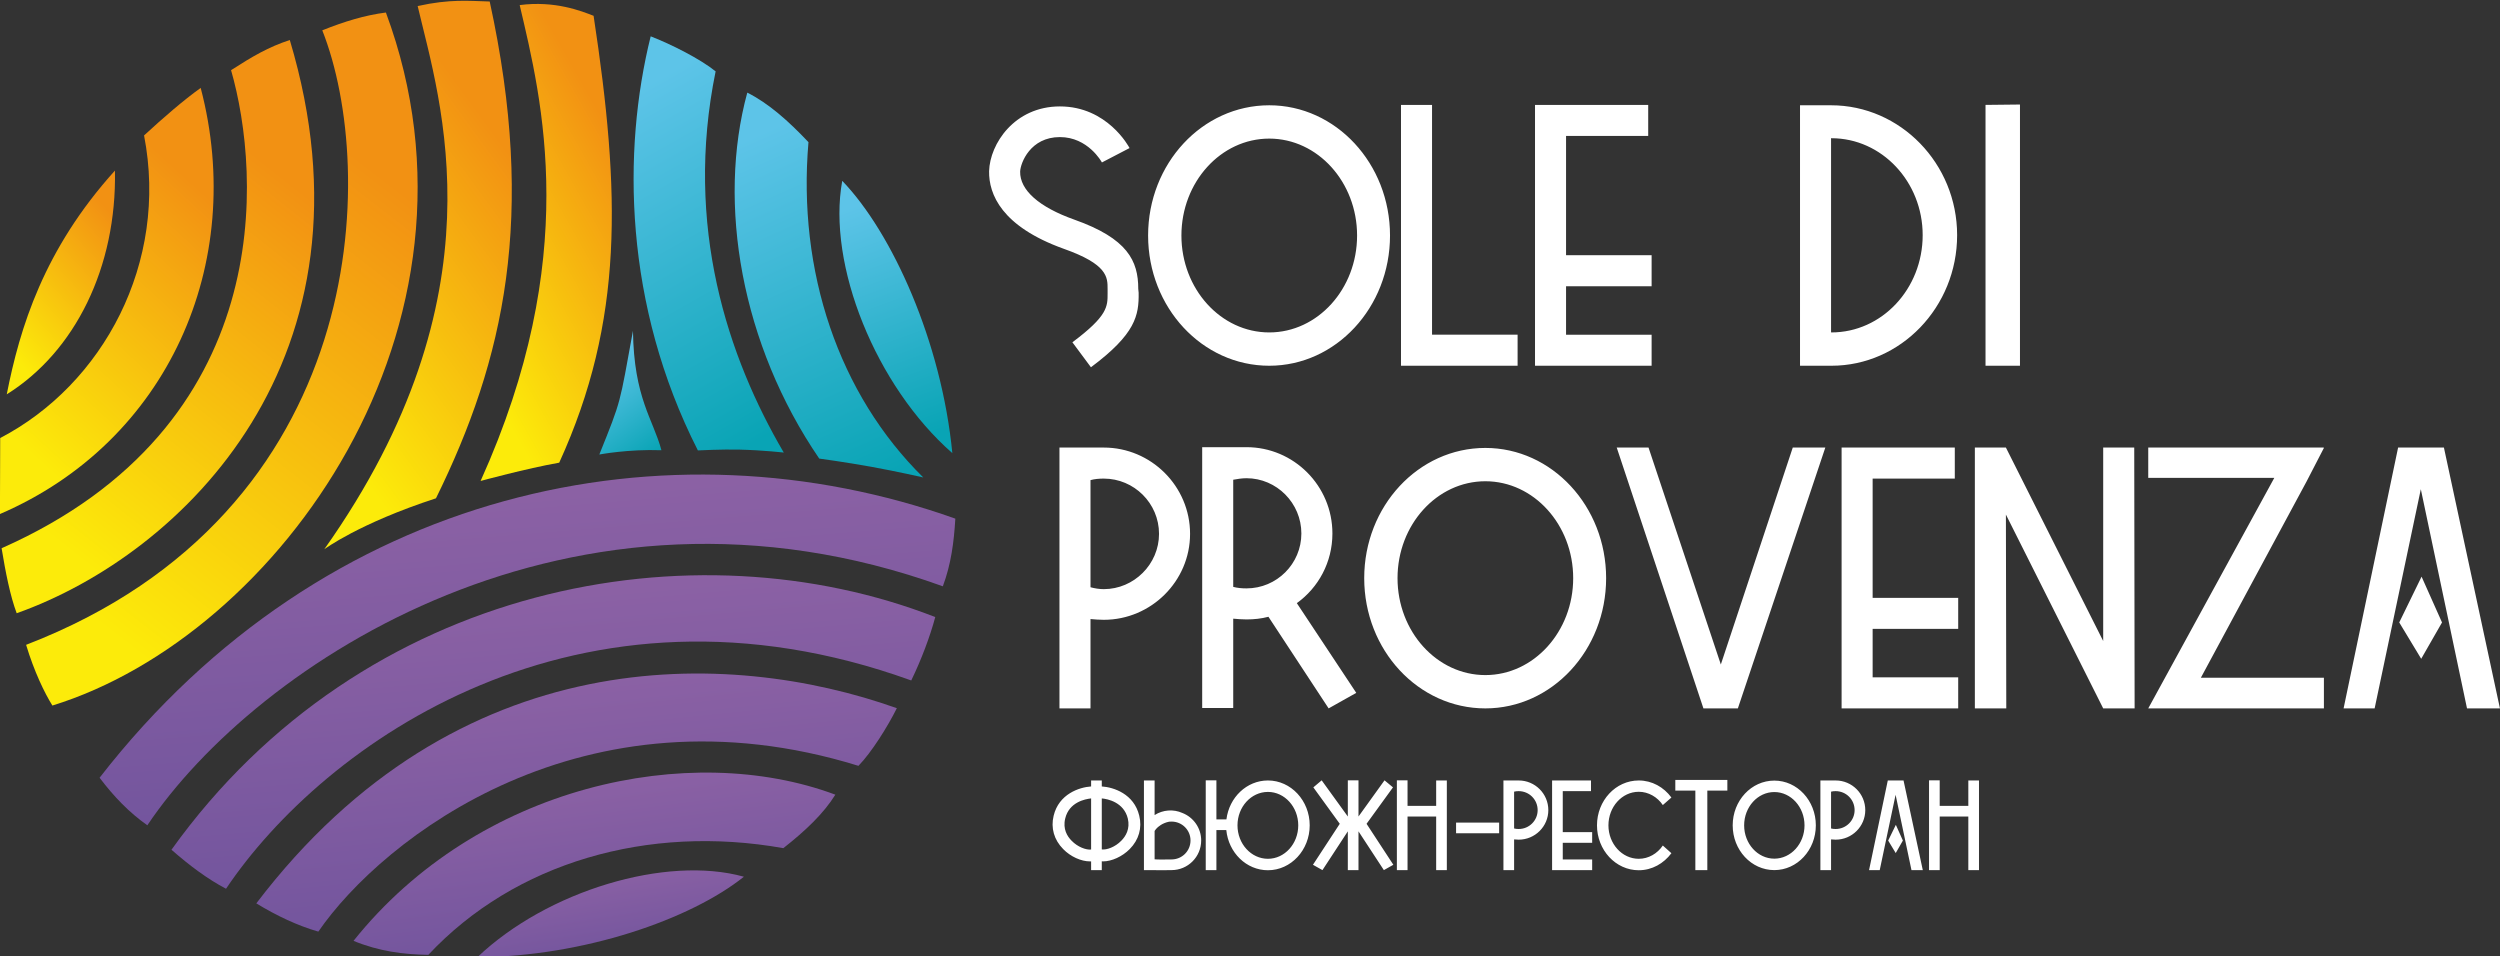 <?xml version="1.0" encoding="UTF-8"?> <!-- Creator: CorelDRAW --> <svg xmlns="http://www.w3.org/2000/svg" xmlns:xlink="http://www.w3.org/1999/xlink" xmlns:xodm="http://www.corel.com/coreldraw/odm/2003" xml:space="preserve" width="228.918mm" height="87.58mm" style="shape-rendering:geometricPrecision; text-rendering:geometricPrecision; image-rendering:optimizeQuality; fill-rule:evenodd; clip-rule:evenodd" viewBox="0 0 22891.82 8757.96"><rect x="0" y="0" width="22891.82" height="8757.96" fill="#333333" stroke="none"/> <defs> <style type="text/css"> <![CDATA[ .fil0 {fill:white;fill-rule:nonzero} .fil6 {fill:url(#id0)} .fil3 {fill:url(#id1)} .fil7 {fill:url(#id2)} .fil5 {fill:url(#id3)} .fil1 {fill:url(#id4)} .fil8 {fill:url(#id5)} .fil15 {fill:url(#id6)} .fil14 {fill:url(#id7)} .fil12 {fill:url(#id8)} .fil11 {fill:url(#id9)} .fil10 {fill:url(#id10)} .fil4 {fill:url(#id11)} .fil9 {fill:url(#id12)} .fil13 {fill:url(#id13)} .fil2 {fill:url(#id14)} ]]> </style> <linearGradient id="id0" gradientUnits="userSpaceOnUse" x1="5279.98" y1="6808.85" x2="5607.18" y2="9323.57"> <stop offset="0" style="stop-opacity:1; stop-color:#9164A6"></stop> <stop offset="1" style="stop-opacity:1; stop-color:#674F9A"></stop> </linearGradient> <linearGradient id="id1" gradientUnits="userSpaceOnUse" x1="-28.78" y1="4519.36" x2="2393.66" y2="1461.97"> <stop offset="0" style="stop-opacity:1; stop-color:#FCEB0A"></stop> <stop offset="1" style="stop-opacity:1; stop-color:#F29113"></stop> </linearGradient> <linearGradient id="id2" gradientUnits="userSpaceOnUse" xlink:href="#id0" x1="5112.65" y1="5740.78" x2="5480.28" y2="9317.22"> </linearGradient> <linearGradient id="id3" gradientUnits="userSpaceOnUse" xlink:href="#id0" x1="5486.5" y1="7778.54" x2="5694.89" y2="9124.35"> </linearGradient> <linearGradient id="id4" gradientUnits="userSpaceOnUse" xlink:href="#id1" x1="-18.56" y1="3113.51" x2="1116.75" y2="2058.52"> </linearGradient> <linearGradient id="id5" gradientUnits="userSpaceOnUse" xlink:href="#id0" x1="4930.38" y1="4852.14" x2="5301.75" y2="9077.8"> </linearGradient> <linearGradient id="id6" gradientUnits="userSpaceOnUse" x1="6061.9" y1="4105.69" x2="5512" y2="3350.51"> <stop offset="0" style="stop-opacity:1; stop-color:#09A4B5"></stop> <stop offset="1" style="stop-opacity:1; stop-color:#5DC4E8"></stop> </linearGradient> <linearGradient id="id7" gradientUnits="userSpaceOnUse" xlink:href="#id6" x1="7322.94" y1="3822.66" x2="5677.66" y2="914.56"> </linearGradient> <linearGradient id="id8" gradientUnits="userSpaceOnUse" xlink:href="#id6" x1="8644.38" y1="3942.09" x2="7888.48" y2="1862.57"> </linearGradient> <linearGradient id="id9" gradientUnits="userSpaceOnUse" xlink:href="#id1" x1="4024.8" y1="2757.16" x2="5874.97" y2="1714.03"> </linearGradient> <linearGradient id="id10" gradientUnits="userSpaceOnUse" xlink:href="#id1" x1="2583.43" y1="3360.12" x2="4870.98" y2="1693.29"> </linearGradient> <linearGradient id="id11" gradientUnits="userSpaceOnUse" xlink:href="#id1" x1="239.91" y1="5198.65" x2="3186.84" y2="1375.5"> </linearGradient> <linearGradient id="id12" gradientUnits="userSpaceOnUse" xlink:href="#id0" x1="4718.89" y1="3868.75" x2="5112.02" y2="8638.43"> </linearGradient> <linearGradient id="id13" gradientUnits="userSpaceOnUse" xlink:href="#id6" x1="8260.32" y1="4307.24" x2="6889.49" y2="1252.33"> </linearGradient> <linearGradient id="id14" gradientUnits="userSpaceOnUse" xlink:href="#id1" x1="-107.81" y1="3799.64" x2="1800.67" y2="1711.41"> </linearGradient> </defs> <g id="Слой_x0020_1">  <path class="fil0" d="M10106.77 4098.12l-405.58 0 0 2388.44 284.25 0 0 -818.1c38.13,3.47 79.73,6.93 121.33,6.93 433.32,0 790.37,-353.59 790.37,-786.9 0,-436.78 -357.05,-790.37 -790.37,-790.37zm0 1296.48c-41.6,0 -83.2,-6.93 -121.33,-17.33l0 -981.02c38.13,-10.4 79.73,-13.87 121.33,-13.87 277.32,0 506.11,225.33 506.11,506.11 0,277.32 -228.79,506.11 -506.11,506.11zm2312.17 949.83l-544.25 -821.56c197.59,-142.13 325.85,-374.39 325.85,-637.85 0,-436.77 -353.58,-790.36 -786.9,-790.36l-405.58 0 0 2388.43 284.26 0 0 -818.1c38.13,3.47 79.73,6.94 121.32,6.94 69.33,0 135.2,-6.94 201.06,-24.27l551.18 838.9 253.06 -142.13zm-1126.62 -970.63l0 -981.02c38.13,-6.93 79.73,-13.86 121.32,-13.86 277.32,0 502.65,228.79 502.65,506.1 0,277.33 -225.33,502.65 -502.65,502.65 -41.59,0 -83.19,-3.47 -121.32,-13.87zm2308.7 -1272.21c-613.58,0 -1109.29,533.84 -1109.29,1192.49 0,658.64 495.71,1192.48 1109.29,1192.48 610.11,0 1105.81,-533.84 1105.81,-1192.48 0,-658.65 -495.7,-1192.49 -1105.81,-1192.49zm0 2079.92c-443.72,0 -804.24,-398.66 -804.24,-887.43 0,-488.79 360.52,-887.44 804.24,-887.44 443.71,0 804.23,398.65 804.23,887.44 0,488.77 -360.52,887.43 -804.23,887.43zm2814.81 -2083.39l-658.64 1986.32 -662.1 -1986.32 -291.19 0 793.83 2388.44 315.45 0 800.77 -2388.44 -298.12 0zm1514.87 1660.47l0 -284.26 -783.43 0 0 -1091.95 752.23 0 0 -284.26 -1036.49 0 0 2388.44 1067.69 0 0 -284.26 -783.43 0 0 -443.71 783.43 0zm1615.4 727.97l-3.47 -2388.44 -284.26 0 0 1771.4 -890.89 -1771.4 -284.26 0 0 2388.44 287.72 0 -3.46 -1774.86 890.89 1774.86 287.73 0zm2832.15 -2388.44l-419.45 0 -499.18 2388.44 284.26 0 422.91 -2007.12 422.92 2007.12 301.58 0 -513.04 -2388.44zm-409.05 1601.53l201.06 332.8 190.66 -332.8 -187.2 -419.44 -204.52 419.44zm-849.3 -1289.54l159.46 -308.52 -3.46 0 3.46 -3.47 -1608.47 0 0 277.33 1154.36 0 -1154.36 2111.11 1608.47 0 0 -280.79 -1126.62 0 967.16 -1795.66z"></path> <path class="fil1" d="M1052.53 1561.9c17.35,882.54 -363.77,1657.68 -990.63,2048.81 119.34,-607.45 338.4,-1326.82 990.63,-2048.81z"></path> <path class="fil2" d="M1837.65 804.85c421.69,1605.65 -300.47,3240.07 -1838.19,3902.05l2.38 -696.02c941.42,-490.68 1544.01,-1604.9 1317.23,-2770.78 177.97,-163.83 361.06,-322.54 518.58,-435.25z"></path> <path class="fil3" d="M2653.64 366.25c868.38,2900.18 -972.25,4705.5 -2500.86,5248.97 -60.2,-161.64 -101.75,-373.98 -138.1,-595.25 2527.67,-1119.7 2374.65,-3426.33 2101.15,-4377.44 196.41,-126.37 341.4,-211.61 537.81,-276.28z"></path> <path class="fil4" d="M3533.53 114.63c1063.81,2864.5 -982.67,5705.9 -3053.81,6345.81 -71.75,-114.68 -167.34,-312.38 -240.73,-555.97 3154.6,-1216.16 3218.99,-4347.24 2711.99,-5626.89 200.06,-79.79 388.37,-138.02 582.55,-162.95z"></path> <path class="fil5" d="M4370.78 8765.09c639.53,-608.45 1729.15,-935.8 2440.84,-737.2 -487.64,390.49 -1467.88,731.2 -2440.84,737.2z"></path> <path class="fil6" d="M3237 8615.16c1140,-1426.11 3080.66,-1835.75 4412.07,-1338.62 -107.67,173.51 -274.99,331.69 -476.38,489.86 -1238.46,-220.99 -2458.07,130.24 -3250.8,976.86 -228.3,-3.51 -452.67,-32.49 -684.89,-128.1z"></path> <path class="fil7" d="M2346.97 8271.83c1839.52,-2416.84 4323.64,-2335.27 5865.11,-1787.13 -83.09,167.43 -232.65,406.43 -351.52,527.85 -2516.41,-778.39 -4357.46,662.57 -4945.65,1518.11 -188.29,-53.96 -384.15,-146.28 -567.94,-258.83z"></path> <path class="fil8" d="M1570.11 7780.85c1754.22,-2449.41 4785.95,-2992.58 6993.77,-2130.55 -46.03,173.04 -127.85,392.1 -219.88,580.48 -3047.14,-1100.27 -5382.11,578.86 -6274.28,1907.27 -169.52,-89.26 -333.08,-211.31 -499.61,-357.2z"></path> <path class="fil9" d="M911.84 7121.57c2062.67,-2656.13 5208.78,-3308.71 7835.89,-2372.48 -12.96,215.29 -38.53,415.85 -114.47,619.53 -3394.18,-1225.57 -6290.41,708.62 -7284.19,2188.33 -168.04,-118.56 -306.26,-262.65 -437.23,-435.38z"></path> <path class="fil10" d="M4484.1 13.79c429.58,1968.65 132.96,3279.68 -492.06,4548.96 -707.52,230.65 -1022.7,466.76 -1022.7,466.76 1651.75,-2332.94 1060.79,-4098.96 855.05,-4974.29 299.78,-65.77 467.77,-46.76 659.71,-41.43z"></path> <path class="fil11" d="M5435.43 144.77c246.67,1623.23 278.62,2790.73 -314.68,4091.73 -301.53,53.29 -720.08,167.59 -720.08,167.59 923.94,-2046.55 563.76,-3482.28 358.02,-4357.61 321.93,-41.92 563.2,53.77 676.74,98.29z"></path> <path class="fil12" d="M8720.32 4149.24c-700.38,-613.5 -1148.6,-1726.74 -1008.15,-2493.34 456.89,474.83 908.67,1471.89 1008.15,2493.34z"></path> <path class="fil13" d="M7501.53 4199.13c-714.3,-1045.03 -936.2,-2334.6 -658.81,-3350.97 192.57,96.49 374.75,257.1 560.19,453.5 -101.67,1184.1 277.36,2308.36 1051.05,3070.13 0,0 -235.14,-53.82 -477.79,-97.81 -233.38,-42.32 -474.64,-74.85 -474.64,-74.85z"></path> <path class="fil14" d="M6390.28 4124.43c-677.86,-1334.29 -692.67,-2743.24 -432.2,-3791.84 185.66,71.74 453.91,206.87 594.68,320.89 -289.94,1418.14 113.08,2618.42 624.09,3490.61 0,0 -183.17,-21.53 -404.52,-27.06 -162.78,-4.08 -382.05,7.4 -382.05,7.4z"></path> <path class="fil15" d="M6056.57 4122.66c-304.02,-11.3 -568.76,39.23 -568.76,39.23 205.02,-508.85 183.45,-451.92 308.12,-1132.37 8.13,615.34 185.15,809.8 260.64,1093.14z"></path> <path class="fil0" d="M9989.44 3362.83c409.05,-305.05 440.25,-474.91 436.78,-682.9l-3.46 -34.67c0,-256.52 -97.06,-461.05 -585.85,-634.37 -322.38,-114.39 -499.18,-270.39 -495.71,-440.25 3.47,-79.73 93.6,-315.45 363.98,-315.45 256.53,0 381.32,225.32 384.79,232.26l253.06 -131.73c-6.93,-13.87 -204.53,-381.32 -637.85,-381.32 -415.97,0 -641.3,343.19 -648.23,592.78 -3.47,211.45 114.39,506.11 682.9,710.64 402.12,142.12 402.12,259.98 402.12,367.44l0 41.6c0,117.87 3.46,204.53 -322.39,447.18l169.86 228.79zm1632.73 -2398.83c-613.57,0 -1109.29,533.84 -1109.29,1192.49 0,658.64 495.72,1192.48 1109.29,1192.48 610.11,0 1105.82,-533.84 1105.82,-1192.48 0,-658.65 -495.71,-1192.49 -1105.82,-1192.49zm0 2079.92c-443.72,0 -804.24,-398.66 -804.24,-887.43 0,-488.78 360.52,-887.44 804.24,-887.44 443.71,0 804.24,398.66 804.24,887.44 0,488.77 -360.53,887.43 -804.24,887.43zm1490.6 -2083.39l-284.25 0 0 2388.44 1067.68 0 0 -284.26 -783.43 0 0 -2104.18zm2010.58 1660.47l0 -284.26 -783.43 0 0 -1091.95 752.23 0 0 -284.26 -1036.49 0 0 2388.44 1067.69 0 0 -284.26 -783.43 0 0 -443.71 783.43 0zm1643.13 -1657l-284.25 0 0 2384.97 287.72 0c634.37,0 1150.89,-537.31 1150.89,-1195.95 0,-655.18 -519.98,-1189.02 -1154.36,-1189.02zm3.47 2079.92l-3.47 0 0 -1778.33 3.47 0c461.05,0 835.43,398.65 835.43,887.43 0,492.24 -374.38,890.9 -835.43,890.9zm1410.87 -2083.39l0 2388.44 315.46 0 0 -2391.9 -315.46 3.46z"></path> <path class="fil0" d="M10431.83 7469.31c-47.65,-200.16 -234.7,-260.92 -343.12,-268.06l0 -54.81 -97.69 0 0 54.81c-108.42,7.14 -295.47,69.1 -343.13,268.06 -27.4,111.99 3.58,220.41 86.97,305 67.92,70.29 165.61,113.19 245.43,113.19l10.73 0 0 79.82 97.69 0 0 -81.01c3.57,0 7.14,1.19 10.72,1.19 79.83,0 177.52,-44.09 245.43,-113.19 83.39,-84.59 114.37,-193.01 86.97,-305zm-619.53 228.76c-39.31,-39.33 -82.2,-107.23 -58.38,-203.73 35.75,-148.93 181.1,-177.53 237.1,-183.48l0 468.22c-45.28,4.76 -122.72,-22.64 -178.72,-81.01zm455.12 0c-55.99,58.37 -134.63,85.77 -178.71,79.82l0 -467.03c53.61,4.76 201.35,34.55 238.28,183.48 22.63,95.31 -19.06,163.21 -59.57,203.73zm559.96 -253.78c-82.2,-36.93 -178.72,-29.79 -254.96,19.07l0 -316.92 -97.7 0 0 820.88 97.7 0c13.1,2.38 141.78,0 154.89,0 150.11,0 271.63,-121.53 271.63,-271.65 0,-114.37 -71.49,-212.06 -171.56,-251.38zm-100.07 425.33c-14.3,0 -141.79,2.39 -154.89,-1.19l0 -259.72c3.57,-5.97 8.34,-11.92 13.1,-17.87 17.88,-21.45 59.57,-54.81 119.14,-66.73 8.35,-1.19 15.49,-1.19 22.65,-1.19 96.5,0 173.94,77.44 173.94,172.75 0,96.52 -77.44,173.95 -173.94,173.95zm882.82 -723.18c-194.21,0 -355.04,154.88 -380.06,356.23l-91.74 0 0 -357.42 -97.69 0 0 822.07 97.69 0 0 -366.96 90.55 0c20.25,207.31 183.47,368.15 381.25,368.15 210.87,0 382.43,-184.67 382.43,-411.03 0,-226.37 -171.56,-411.04 -382.43,-411.04zm0 717.22c-153.7,0 -278.79,-137.01 -278.79,-306.18 0,-169.18 125.09,-306.19 278.79,-306.19 152.5,0 277.6,137.01 277.6,306.19 0,169.17 -125.1,306.18 -277.6,306.18l0 0zm903.07 -320.48l241.86 -333.6 -77.44 -64.33 -238.28 331.21 0 -331.21 -97.69 0 0 331.21 -239.48 -331.21 -76.25 64.33 241.86 333.6 -245.43 375.29 86.97 48.85 232.33 -355.04 0 355.04 97.69 0 0 -355.04 232.33 355.04 86.96 -48.85 -245.43 -375.29zm637.4 -396.74l0 232.32 -262.11 0 0 -233.51 -97.69 0 0 822.07 97.69 0 0 -490.86 262.11 0 0 490.86 97.7 0 0 -820.88 -97.7 0zm182.29 386.02l0 97.69 394.35 0 0 -97.69 -394.35 0zm573.06 -386.02l-139.4 0 0 820.88 97.71 0 0 -281.17c14.29,1.19 27.39,2.38 41.69,2.38 150.12,0 271.65,-121.53 271.65,-270.45 0,-150.12 -121.53,-271.64 -271.65,-271.64zm0 444.4c-14.3,0 -28.59,-1.19 -41.69,-4.77l0 -337.17c13.1,-3.57 27.39,-4.76 41.69,-4.76 96.51,0 173.94,77.43 173.94,173.94 0,95.32 -77.43,172.76 -173.94,172.76zm673.14 126.29l0 -97.71 -269.26 0 0 -375.28 258.54 0 0 -97.7 -356.23 0 0 820.88 366.95 0 0 -97.7 -269.26 0 0 -152.49 269.26 0zm426.53 146.53c-153.7,0 -277.6,-138.2 -277.6,-306.18 0,-169.18 123.9,-307.39 277.6,-307.39 89.34,0 170.36,47.66 220.4,121.53l78.64 -69.11c-70.3,-95.31 -177.53,-156.07 -299.04,-156.07 -210.89,0 -382.45,183.48 -382.45,411.04 0,226.36 171.56,411.03 382.45,411.03 121.51,0 228.74,-61.95 299.04,-156.07l-78.64 -70.3c-50.04,73.87 -131.06,121.52 -220.4,121.52zm334.78 -721.98l0 97.69 183.48 0 0 727.95 109.61 0 0 -727.95 183.47 0 0 -97.69 -476.56 0zm906.65 5.95c-210.88,0 -381.25,183.48 -381.25,409.85 0,226.36 170.37,409.84 381.25,409.84 209.69,0 380.06,-183.48 380.06,-409.84 0,-226.37 -170.37,-409.85 -380.06,-409.85zm0 714.84c-152.5,0 -276.4,-137.01 -276.4,-304.99 0,-167.99 123.9,-305 276.4,-305 152.5,0 276.4,137.01 276.4,305 0,167.98 -123.9,304.99 -276.4,304.99zm561.16 -716.03l-139.4 0 0 820.88 97.7 0 0 -281.17c14.29,1.19 27.4,2.38 41.7,2.38 150.11,0 271.64,-121.53 271.64,-270.45 0,-150.12 -121.53,-271.64 -271.64,-271.64zm0 444.4c-14.3,0 -28.6,-1.19 -41.7,-4.77l0 -337.17c13.1,-3.57 27.4,-4.76 41.7,-4.76 96.5,0 173.94,77.43 173.94,173.94 0,95.32 -77.44,172.76 -173.94,172.76zm621.9 -444.4l-144.16 0 -171.56 820.88 97.69 0 145.36 -689.82 145.35 689.82 103.65 0 -176.33 -820.88zm-140.59 550.42l69.11 114.39 65.53 -114.39 -64.34 -144.15 -70.3 144.15zm733.9 -550.42l0 232.32 -262.11 0 0 -233.51 -97.69 0 0 822.07 97.69 0 0 -490.86 262.11 0 0 490.86 97.7 0 0 -820.88 -97.7 0z"></path> </g> </svg> 